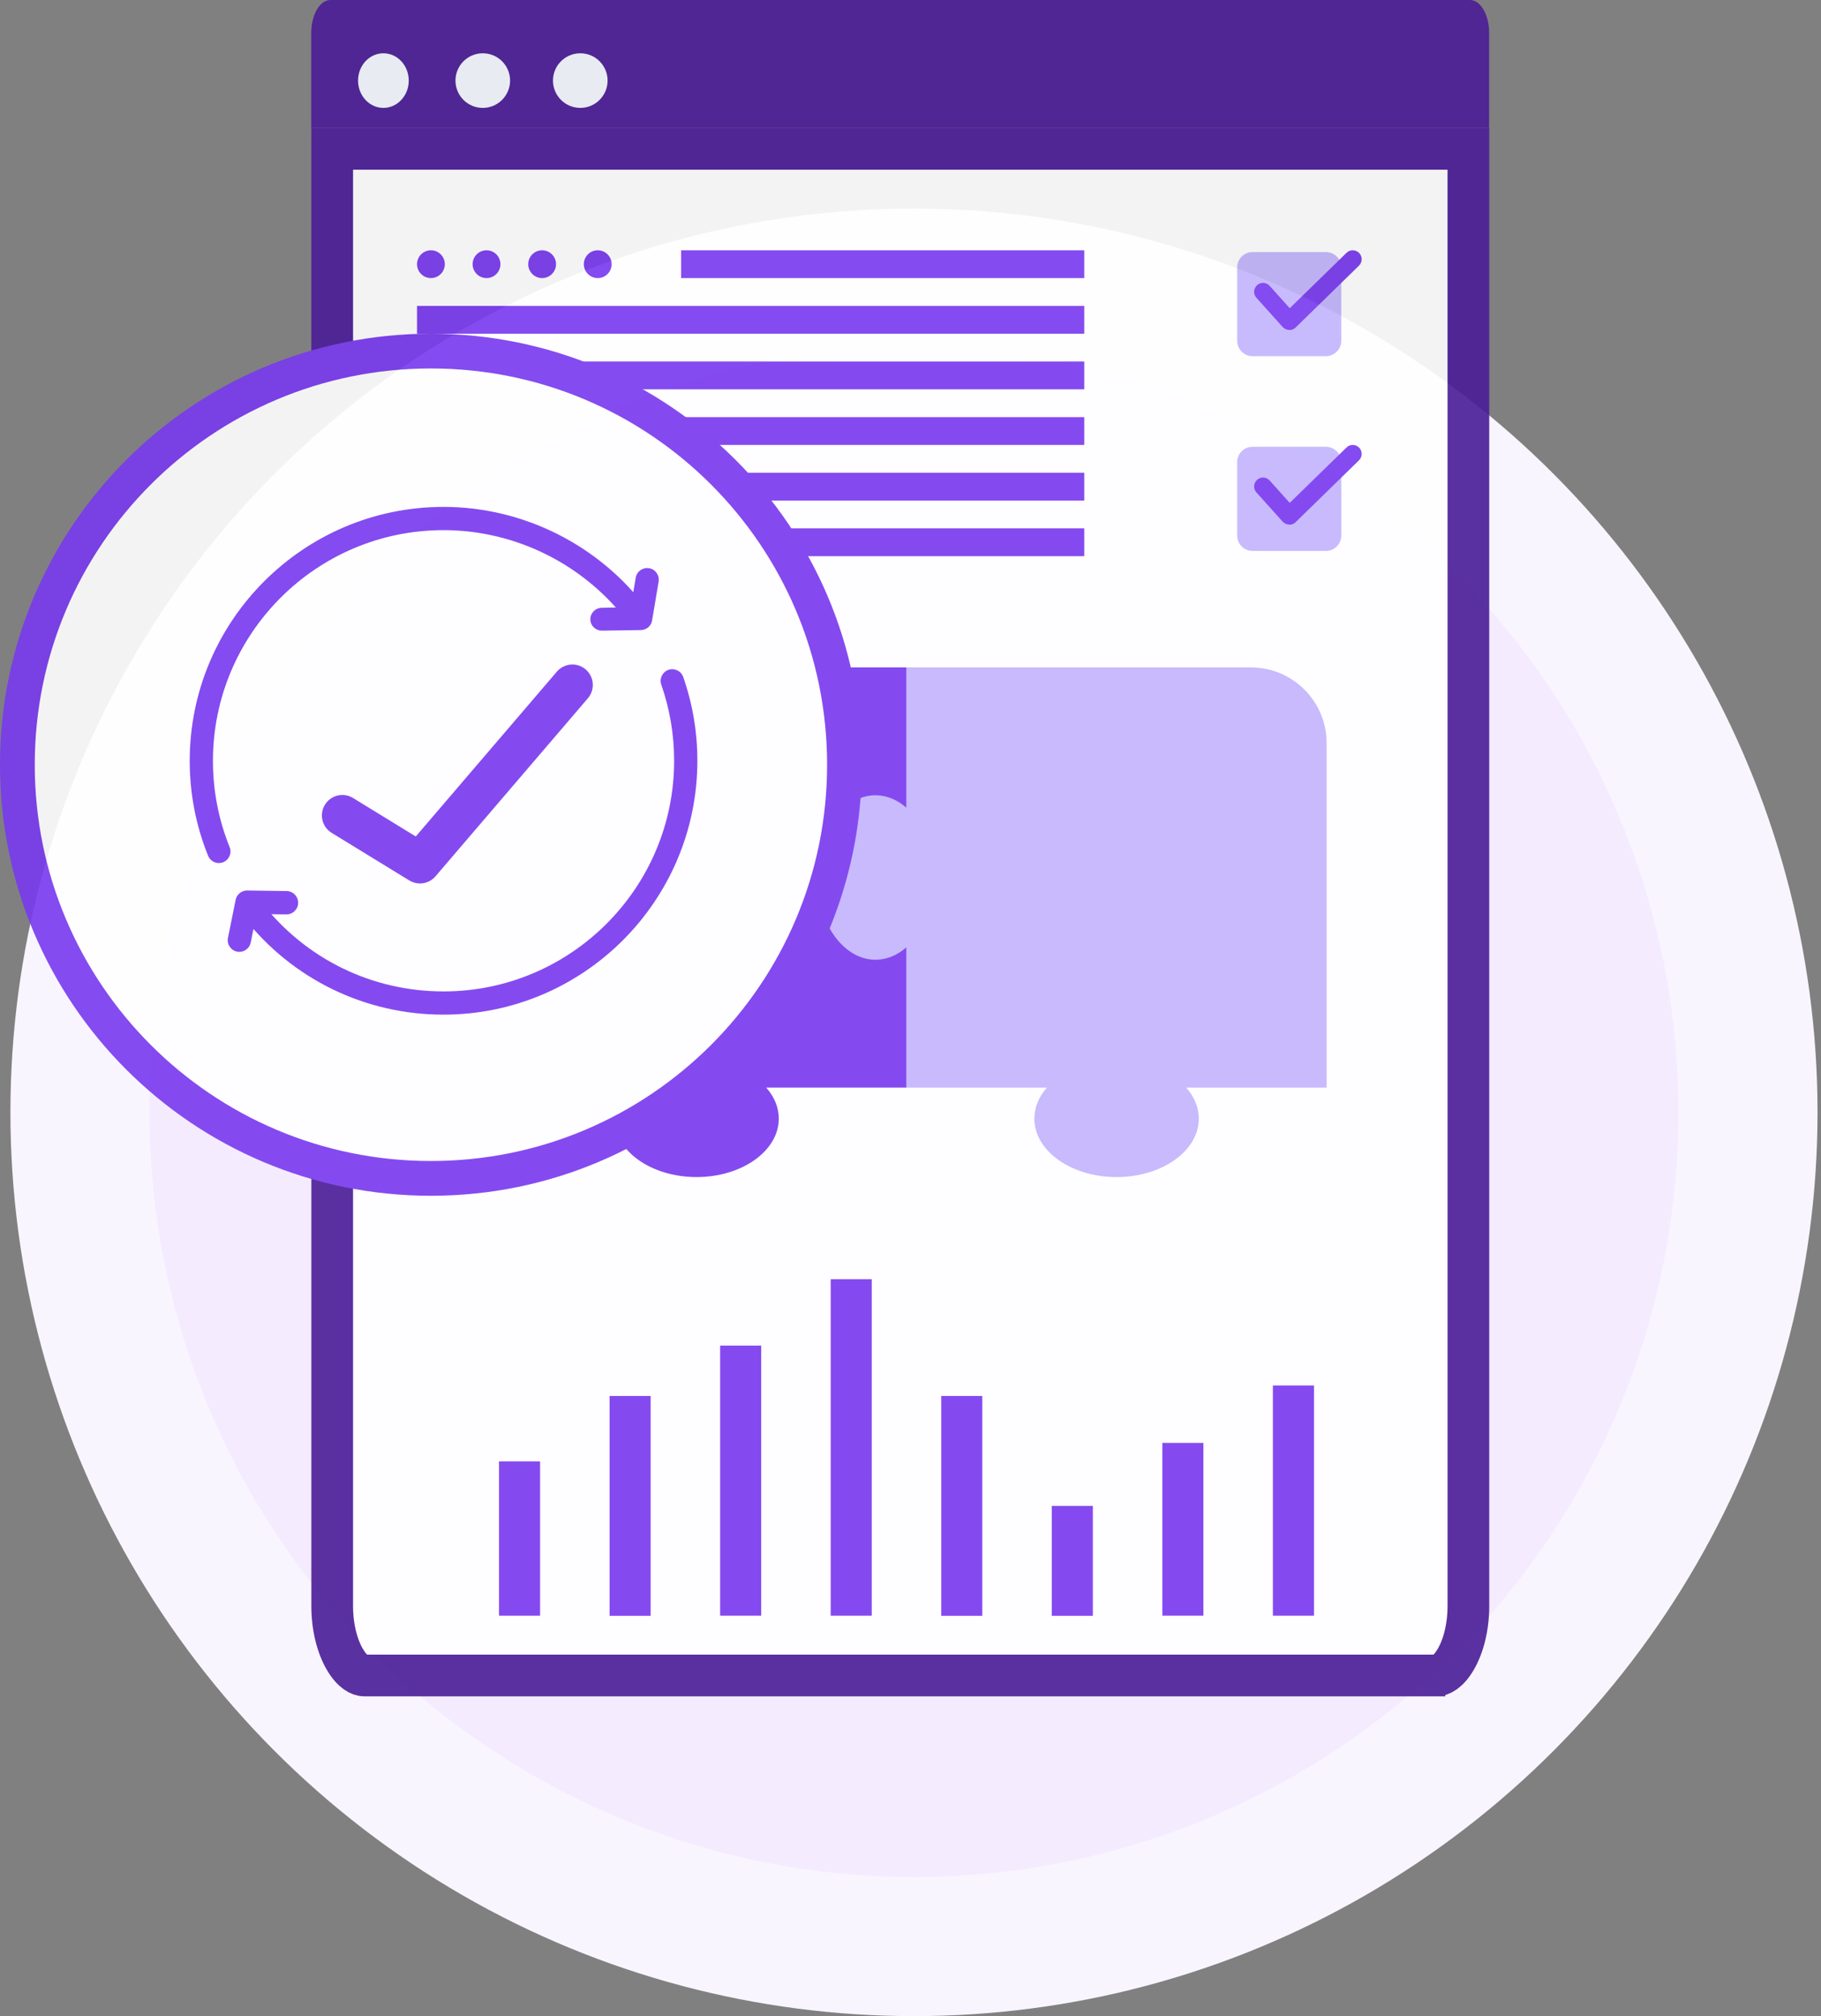 <svg width="131" height="145" viewBox="0 0 131 145" fill="none" xmlns="http://www.w3.org/2000/svg">
<rect x="0" y="0" width="131" height="145" fill="#808080" stroke="none"/>
<circle cx="65.75" cy="80" r="60" fill="#F4EBFF" stroke="#F9F5FF" stroke-width="10"/>
<g opacity="0.9">
<path d="M23.898 10.707H105.634V115.497C105.634 117.075 105.257 118.429 104.726 119.338C104.173 120.284 103.629 120.5 103.333 120.5H102.472L102.472 120.501H26.2C25.903 120.501 25.359 120.284 24.807 119.339C24.275 118.43 23.898 117.075 23.898 115.498V10.707Z" fill="white" stroke="#491C96" stroke-width="3"/>
<path d="M23.771 0H105.746C106.507 0 107.126 1.06 107.126 2.366V9.206H22.391V2.366C22.391 1.06 23.009 0 23.771 0Z" fill="#491C96"/>
<path d="M29.405 5.796C29.405 6.88 28.589 7.76 27.581 7.76C26.574 7.76 25.758 6.881 25.758 5.796C25.758 4.711 26.574 3.832 27.581 3.832C28.588 3.832 29.405 4.711 29.405 5.796Z" fill="#F3F6FD"/>
<path d="M36.694 5.796C36.694 6.88 35.815 7.76 34.73 7.76C33.645 7.76 32.766 6.881 32.766 5.796C32.766 4.711 33.645 3.832 34.73 3.832C35.815 3.832 36.694 4.711 36.694 5.796Z" fill="#F3F6FD"/>
<path d="M43.709 5.796C43.709 6.88 42.83 7.76 41.746 7.76C40.661 7.76 39.781 6.881 39.781 5.796C39.781 4.711 40.66 3.832 41.746 3.832C42.831 3.832 43.709 4.711 43.709 5.796Z" fill="#F3F6FD"/>
<path d="M38.853 105.102H35.898V116.202H38.853V105.102Z" fill="#7839EE"/>
<path d="M46.806 100.399H43.852V116.21H46.806V100.399Z" fill="#7839EE"/>
<path d="M54.759 96.775H51.805V116.201H54.759V96.775Z" fill="#7839EE"/>
<path d="M62.712 92H59.758V116.202H62.712V92Z" fill="#7839EE"/>
<path d="M70.665 100.399H67.711V116.21H70.665V100.399Z" fill="#7839EE"/>
<path d="M78.618 108.305H75.664V116.21H78.618V108.305Z" fill="#7839EE"/>
<path d="M86.572 103.774H83.617V116.2H86.572V103.774Z" fill="#7839EE"/>
<path d="M94.525 99.643H91.57V116.202H94.525V99.643Z" fill="#7839EE"/>
<path d="M67.451 57.196C66.629 57.196 65.865 57.529 65.22 58.101V48H40.451C37.439 48 35 50.439 35 53.451V78.22H45.101C44.529 78.865 44.196 79.635 44.196 80.451C44.196 82.771 46.843 84.654 50.11 84.654C53.376 84.654 56.024 82.771 56.024 80.451C56.024 79.629 55.691 78.865 55.119 78.22H65.22V68.119C65.865 68.691 66.635 69.024 67.451 69.024C69.771 69.024 71.654 66.376 71.654 63.11C71.654 59.843 69.771 57.196 67.451 57.196Z" fill="#7839EE"/>
<path d="M95.435 53.451C95.435 50.439 92.996 48 89.984 48H65.215V58.101C64.57 57.529 63.8 57.196 62.984 57.196C60.664 57.196 58.781 59.843 58.781 63.11C58.781 66.376 60.664 69.024 62.984 69.024C63.806 69.024 64.57 68.691 65.215 68.119V78.22H75.316C74.744 78.865 74.411 79.635 74.411 80.451C74.411 82.771 77.059 84.654 80.325 84.654C83.592 84.654 86.239 82.771 86.239 80.451C86.239 79.629 85.906 78.865 85.334 78.22H95.435V53.451Z" fill="#C3B5FD"/>
<path d="M78 18H49V20H78V18Z" fill="#7839EE"/>
<path d="M78 22H30V24H78V22Z" fill="#7839EE"/>
<path d="M78 26H30V28H78V26Z" fill="#7839EE"/>
<path d="M78 30H30V32H78V30Z" fill="#7839EE"/>
<path d="M78 34H30V36H78V34Z" fill="#7839EE"/>
<path d="M78 38H30V40H78V38Z" fill="#7839EE"/>
<path d="M31 20C31.552 20 32 19.552 32 19C32 18.448 31.552 18 31 18C30.448 18 30 18.448 30 19C30 19.552 30.448 20 31 20Z" fill="#7839EE"/>
<path d="M35 20C35.552 20 36 19.552 36 19C36 18.448 35.552 18 35 18C34.448 18 34 18.448 34 19C34 19.552 34.448 20 35 20Z" fill="#7839EE"/>
<path d="M39 20C39.552 20 40 19.552 40 19C40 18.448 39.552 18 39 18C38.448 18 38 18.448 38 19C38 19.552 38.448 20 39 20Z" fill="#7839EE"/>
<path d="M43 20C43.552 20 44 19.552 44 19C44 18.448 43.552 18 43 18C42.448 18 42 18.448 42 19C42 19.552 42.448 20 43 20Z" fill="#7839EE"/>
<path d="M95.382 18.127H90.108C89.496 18.127 89 18.623 89 19.235V24.509C89 25.121 89.496 25.617 90.108 25.617H95.382C95.994 25.617 96.49 25.121 96.49 24.509V19.235C96.49 18.623 95.994 18.127 95.382 18.127Z" fill="#C3B5FD"/>
<path d="M92.75 23.729C92.75 23.729 92.734 23.729 92.729 23.729C92.552 23.724 92.391 23.645 92.271 23.515L90.383 21.414C90.144 21.149 90.17 20.743 90.435 20.509C90.7 20.27 91.106 20.296 91.34 20.561L92.781 22.168L96.864 18.184C97.119 17.934 97.525 17.94 97.774 18.194C98.024 18.449 98.019 18.855 97.764 19.105L93.202 23.557C93.083 23.677 92.921 23.739 92.755 23.739L92.75 23.729Z" fill="#7839EE"/>
<path d="M95.382 32.132H90.108C89.496 32.132 89 32.628 89 33.24V38.514C89 39.126 89.496 39.622 90.108 39.622H95.382C95.994 39.622 96.49 39.126 96.49 38.514V33.24C96.49 32.628 95.994 32.132 95.382 32.132Z" fill="#C3B5FD"/>
<path d="M92.75 37.729C92.75 37.729 92.734 37.729 92.729 37.729C92.552 37.724 92.391 37.645 92.271 37.515L90.383 35.414C90.144 35.149 90.17 34.743 90.435 34.509C90.7 34.27 91.106 34.296 91.34 34.561L92.781 36.168L96.864 32.184C97.119 31.934 97.525 31.94 97.774 32.194C98.024 32.449 98.019 32.855 97.764 33.105L93.202 37.557C93.083 37.677 92.921 37.739 92.755 37.739L92.75 37.729Z" fill="#7839EE"/>
<path d="M60.75 55C60.75 71.43 47.431 84.75 31 84.75C14.569 84.75 1.25 71.43 1.25 55C1.25 38.569 14.569 25.25 31 25.25C47.431 25.25 60.75 38.569 60.75 55Z" fill="white" stroke="#7839EE" stroke-width="2.5"/>
<path d="M15.745 62.07C15.415 62.07 15.101 61.872 14.97 61.547C14.093 59.375 13.648 57.077 13.648 54.715C13.648 44.647 21.84 36.456 31.907 36.456C37.678 36.456 43.172 39.231 46.604 43.878C46.878 44.249 46.799 44.772 46.428 45.047C46.057 45.321 45.534 45.242 45.26 44.871C42.141 40.648 37.15 38.128 31.907 38.128C22.76 38.128 15.319 45.57 15.319 54.716C15.319 56.863 15.723 58.951 16.519 60.923C16.692 61.35 16.485 61.837 16.057 62.01C15.955 62.051 15.849 62.071 15.745 62.071V62.07Z" fill="#7839EE"/>
<path d="M43.304 45.356C42.851 45.356 42.479 45.011 42.469 44.556C42.459 44.095 42.825 43.721 43.286 43.712L45.375 43.671L45.733 41.55C45.81 41.095 46.241 40.79 46.696 40.866C47.151 40.943 47.457 41.374 47.38 41.83L46.908 44.635C46.841 45.03 46.502 45.306 46.102 45.314L43.322 45.356H43.304Z" fill="#7839EE"/>
<path d="M31.909 72.974C26.265 72.974 21.026 70.424 17.538 65.979C17.253 65.615 17.316 65.091 17.679 64.806C18.042 64.522 18.567 64.584 18.851 64.947C22.021 68.987 26.781 71.303 31.908 71.303C41.055 71.303 48.496 63.861 48.496 54.715C48.496 52.838 48.185 50.997 47.572 49.241C47.42 48.806 47.65 48.33 48.085 48.177C48.521 48.025 48.997 48.254 49.15 48.69C49.825 50.622 50.167 52.649 50.167 54.714C50.167 64.783 41.976 72.973 31.908 72.973L31.909 72.974Z" fill="#7839EE"/>
<path d="M17.22 68.458C17.165 68.458 17.109 68.453 17.053 68.441C16.601 68.35 16.308 67.91 16.399 67.457L16.95 64.724C17.028 64.333 17.372 64.045 17.768 64.045H17.778L20.622 64.085C21.083 64.09 21.453 64.473 21.448 64.934C21.444 65.395 21.061 65.771 20.604 65.762L18.451 65.739L18.037 67.787C17.957 68.183 17.608 68.458 17.219 68.458H17.22Z" fill="#7839EE"/>
<path d="M30.21 63.539C29.946 63.539 29.681 63.468 29.443 63.322L23.858 59.899C23.166 59.475 22.949 58.57 23.374 57.877C23.799 57.185 24.703 56.968 25.396 57.392L29.91 60.16L40.059 48.306C40.587 47.69 41.515 47.617 42.132 48.145C42.749 48.673 42.821 49.601 42.293 50.218L31.328 63.025C31.039 63.361 30.627 63.539 30.21 63.539Z" fill="#7839EE"/>
</g>
</svg>
